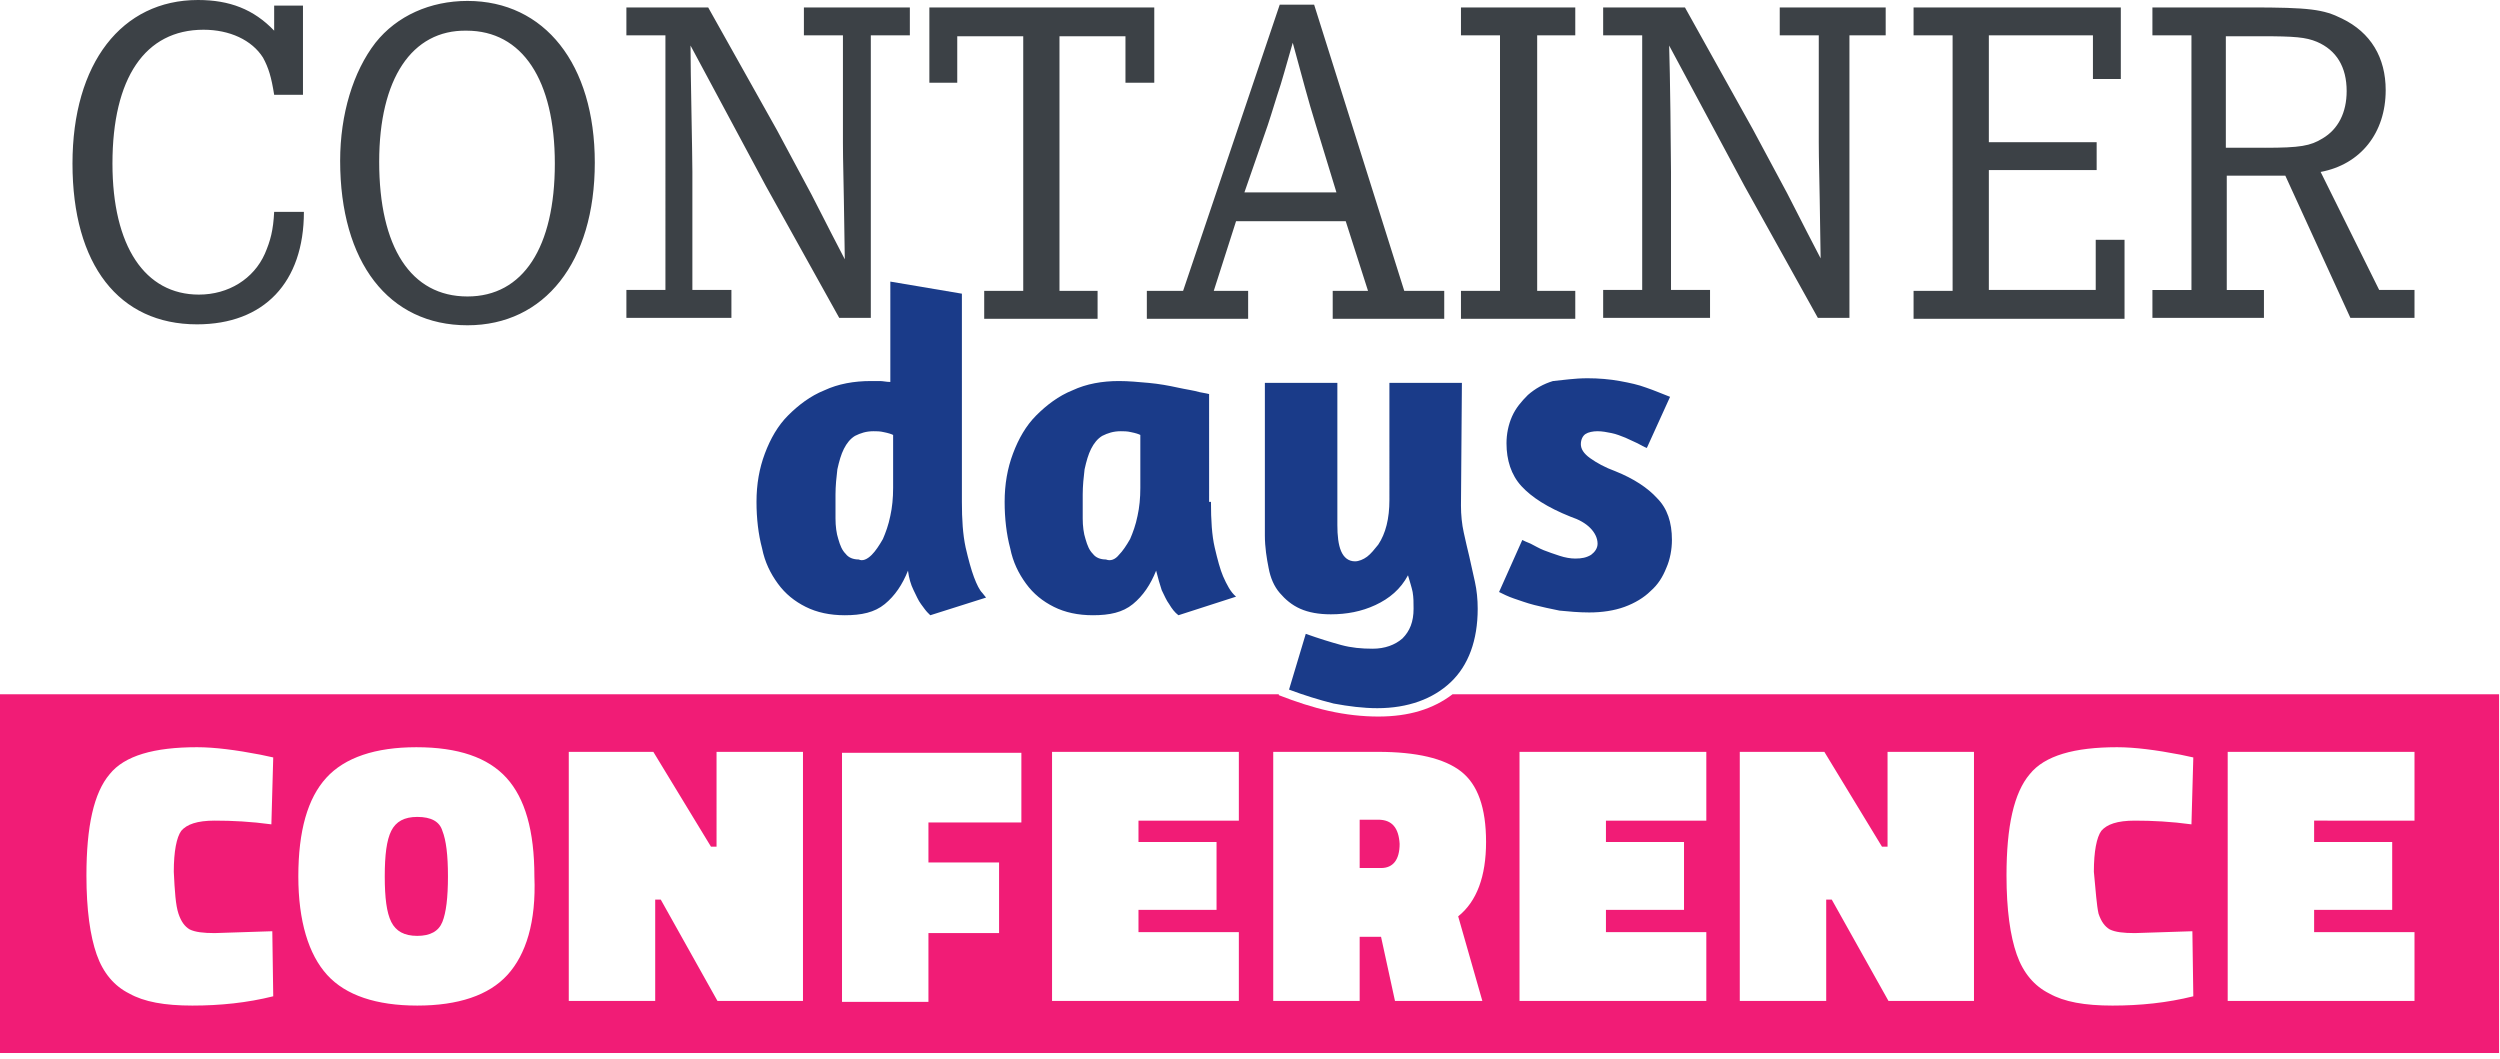 <svg viewBox="0 0 269 114" xmlns="http://www.w3.org/2000/svg"><g fill-rule="nonzero" fill="none"><path d="M32.6.7v9.5h-3.1c-.3-1.9-.6-2.9-1.2-4-1.2-1.9-3.6-3-6.4-3-6.3 0-9.8 5.2-9.8 14.4 0 8.9 3.5 14.1 9.3 14.1 3.2 0 5.9-1.7 7.1-4.4.6-1.4.9-2.5 1-4.5h3.2c0 7.6-4.3 12.1-11.5 12.1-8.4 0-13.4-6.4-13.4-17.3C7.8 6.8 13.1 0 21.3 0c3.4 0 6 1 8.2 3.3V.6h3.1v.1ZM64 17.5C64 28.2 58.6 35 50.3 35c-8.5 0-13.7-6.8-13.7-17.7 0-5 1.4-9.6 3.8-12.7C42.7 1.7 46.3.1 50.3.1 58.6.1 64 6.9 64 17.5Zm-23.2-.1c0 9.2 3.4 14.5 9.5 14.5 6 0 9.4-5.3 9.4-14.3S56.2 3.3 50.2 3.3c-5.9-.1-9.4 5.2-9.4 14.1ZM76.2.8 83.6 14l3.7 6.9c1.1 2.1 1.1 2.2 3.6 7l-.1-6.4c-.1-5.1-.1-5.1-.1-6.1V3.8h-4.2v-3h11.4v3h-4.2v30.4h-3.4L82.4 20 74.3 4.9c0 2.8.2 11.7.2 13.6v12.7h4.2v3H67.4v-3h4.2V3.8h-4.2v-3h8.8ZM124.2.8v8.1h-3.1v-5H114v27.4h4.1v3h-12.2v-3h4.2V3.9H103v5h-3V.8zM141.4.5l9.7 30.8h4.3v3h-12v-3h3.8l-2.4-7.5H133l-2.4 7.5h3.7v3h-10.9v-3h3.9L137.7.5h3.7Zm.2 13c-.9-2.9-1.4-4.9-2.5-8.9-1 3.5-1 3.5-1.3 4.5-.5 1.5-.9 2.9-1.4 4.4l-2.5 7.2h9.9l-2.2-7.2ZM169.5.8v3h-4.1v27.5h4.1v3h-12.3v-3h4.2V3.8h-4.2v-3zM181.3.8l7.3 13.1 3.7 6.9c1.1 2.1 1.1 2.2 3.6 7l-.1-6.4c-.1-5.1-.1-5.1-.1-6.1V3.8h-4.2v-3h11.4v3H199v30.4h-3.4L187.7 20l-8.1-15.1c.1 2.8.2 11.7.2 13.6v12.7h4.2v3h-11.5v-3h4.2V3.8h-4.2v-3h8.8ZM225.2 8.5V3.8H214v11.5h11.6v3H214v12.9h11.5v-5.4h3.1v8.5h-22.7v-3h4.2V3.8h-4.2v-3h22.3v7.7zM242.1.8c6.4 0 7.9.2 9.9 1.2 3.1 1.5 4.7 4.2 4.7 7.7 0 4.6-2.7 8-7 8.8l6.3 12.7h3.8v3h-6.9l-7-15.3h-6.3v12.3h4v3h-12v-3h4.2V3.8h-4.2v-3h10.5Zm1.6 15.1c3.8 0 4.9-.2 6.2-1 1.7-1 2.6-2.8 2.6-5.1 0-2.6-1.1-4.4-3.2-5.3-1.2-.5-2.4-.6-6-.6h-3.8v12h4.2Z" fill="#3C4146"/><g fill="#1A3B89"><path d="m100.1 66.2-.3-.3c-.2-.2-.4-.5-.7-.9-.3-.4-.5-.9-.8-1.5-.3-.6-.5-1.3-.6-2.1-.6 1.5-1.4 2.7-2.5 3.6-1.1.9-2.5 1.2-4.3 1.2-1.6 0-3-.3-4.2-.9-1.2-.6-2.2-1.4-3-2.5-.8-1.1-1.4-2.3-1.7-3.8-.4-1.5-.6-3.2-.6-5 0-1.9.3-3.6.9-5.2.6-1.6 1.4-3 2.5-4.1 1.1-1.1 2.4-2.1 3.9-2.7 1.5-.7 3.2-1 5-1h1c.3 0 .7.1 1.1.1V30.3l7.7 1.3V54c0 1.9.1 3.5.4 4.9.3 1.3.6 2.4.9 3.2.3.8.6 1.4.9 1.7l.4.5-6 1.9Zm-6.3-6.5c.4-.4.8-1 1.2-1.7.3-.7.6-1.5.8-2.5.2-.9.3-1.9.3-3v-5.7c-.2-.1-.5-.2-1-.3-.4-.1-.8-.1-1.1-.1-.8 0-1.4.2-2 .5-.5.3-.9.8-1.2 1.4-.3.6-.5 1.3-.7 2.2-.1.8-.2 1.8-.2 2.7v2.6c0 .8.1 1.6.3 2.2.2.7.4 1.2.8 1.6.3.4.8.6 1.4.6.4.2.9 0 1.4-.5ZM130.3 54c0 2 .1 3.6.4 4.9.3 1.3.6 2.4.9 3.1.4.9.8 1.7 1.4 2.2l-6.2 2c-.4-.3-.7-.7-1-1.2-.3-.4-.5-.9-.8-1.5-.2-.6-.4-1.3-.6-2.1-.6 1.5-1.4 2.7-2.5 3.6-1.1.9-2.5 1.2-4.3 1.2-1.6 0-3-.3-4.2-.9-1.2-.6-2.2-1.4-3-2.5-.8-1.1-1.4-2.3-1.7-3.8-.4-1.5-.6-3.2-.6-5 0-1.9.3-3.6.9-5.2.6-1.6 1.4-3 2.5-4.1 1.1-1.1 2.4-2.1 3.9-2.7 1.5-.7 3.2-1 5-1 1 0 2.1.1 3.2.2s2.2.3 3.1.5c.9.2 1.7.3 2.4.5.6.1 1 .2 1 .2V54h.2Zm-9.9 5.7c.4-.4.8-1 1.2-1.7.3-.7.6-1.5.8-2.5.2-.9.3-1.9.3-3v-5.7c-.2-.1-.5-.2-1-.3-.4-.1-.8-.1-1.1-.1-.8 0-1.4.2-2 .5-.5.3-.9.8-1.2 1.4-.3.6-.5 1.3-.7 2.2-.1.8-.2 1.8-.2 2.7v2.6c0 .8.1 1.6.3 2.2.2.7.4 1.2.8 1.6.3.4.8.6 1.4.6.5.2 1 0 1.4-.5ZM157.2 54.4c0 1 .1 2 .3 2.9.2.9.4 1.8.6 2.6l.6 2.7c.2.9.3 1.9.3 2.9 0 3.4-1 6.1-2.9 7.9-1.9 1.8-4.6 2.8-7.9 2.8-1.5 0-3.1-.2-4.7-.5-1.6-.4-3.2-.9-4.8-1.5l1.8-6c1.4.5 2.7.9 3.8 1.2 1.1.3 2.2.4 3.4.4 1.3 0 2.4-.4 3.2-1.1.8-.8 1.2-1.8 1.2-3.2 0-.7 0-1.2-.1-1.8-.1-.5-.3-1.1-.5-1.8-.8 1.5-2 2.5-3.5 3.2-1.5.7-3.1 1-4.8 1-1.3 0-2.4-.2-3.3-.6-.9-.4-1.6-1-2.2-1.7-.6-.7-1-1.6-1.2-2.7-.2-1-.4-2.2-.4-3.5V41.2h7.8v15.3c0 1.1.1 2.1.4 2.8.3.7.8 1.1 1.5 1.1.4 0 .9-.2 1.3-.5s.8-.8 1.2-1.3c.4-.6.7-1.3.9-2.1.2-.8.3-1.7.3-2.7V41.2h7.8l-.1 13.2ZM170.8 40.7c1.2 0 2.4.1 3.5.3 1.1.2 2 .4 2.8.7.9.3 1.8.7 2.6 1l-2.5 5.5c-.3-.1-.6-.3-1-.5s-.9-.4-1.3-.6c-.5-.2-1-.4-1.5-.5-.5-.1-1-.2-1.5-.2s-1 .1-1.3.3c-.3.2-.5.6-.5 1.1 0 .5.3 1 1 1.5s1.6 1 2.7 1.4c2 .8 3.5 1.8 4.5 2.9 1.1 1.1 1.6 2.6 1.6 4.5 0 1-.2 2.1-.6 3-.4 1-.9 1.8-1.7 2.5-.7.7-1.7 1.3-2.8 1.7-1.1.4-2.4.6-3.8.6-1.1 0-2.2-.1-3.2-.2-1-.2-1.9-.4-2.7-.6-.8-.2-1.6-.5-2.2-.7-.6-.2-1.2-.5-1.6-.7l2.5-5.6c.2.1.4.2.9.4.4.2.9.5 1.4.7.5.2 1.1.4 1.7.6.6.2 1.2.3 1.7.3.7 0 1.2-.1 1.7-.4.4-.3.7-.7.7-1.2 0-.6-.3-1.2-.8-1.7s-1.2-.9-2.1-1.2c-2.5-1-4.2-2.1-5.3-3.3-1.1-1.2-1.6-2.8-1.6-4.6 0-1 .2-2 .6-2.9.4-.9 1-1.6 1.7-2.3.8-.7 1.7-1.2 2.7-1.5 1.1-.1 2.3-.3 3.7-.3Z"/></g><g fill="#F11C76"><path d="M148.3 88.2h-2v5.2h2.3c1.3 0 2-.9 2-2.6-.1-1.7-.8-2.6-2.3-2.6ZM44.9 87.9c-1.4 0-2.3.5-2.8 1.5s-.7 2.6-.7 4.9c0 2.3.2 3.9.7 4.9.5 1 1.4 1.5 2.8 1.5s2.3-.5 2.7-1.5c.4-1 .6-2.6.6-4.9 0-2.3-.2-3.9-.6-4.9-.3-1-1.2-1.5-2.7-1.5Z"/><path d="M156.3 74.7c-2.1 1.6-4.7 2.4-8 2.4-1.7 0-3.5-.2-5.3-.6-1.8-.4-3.6-1-5.4-1.7v-.1H0v38.6h268.9V74.7H156.3ZM19.2 98.3c.3.9.7 1.4 1.2 1.7.6.3 1.5.4 2.7.4l6.2-.2.1 7c-2.8.7-5.7 1-8.7 1-3 0-5.2-.4-6.8-1.3-1.6-.8-2.8-2.2-3.5-4.2-.7-2-1.1-4.8-1.1-8.5 0-5.3.8-8.9 2.5-10.9 1.6-2 4.8-2.9 9.4-2.9 1.9 0 4.2.3 6.8.8l1.4.3-.2 7.2c-2.2-.3-4.2-.4-6.1-.4-1.9 0-3 .4-3.6 1.1-.5.7-.8 2.2-.8 4.4.1 2.1.2 3.6.5 4.5Zm35.4 6.6c-2 2.2-5.3 3.3-9.7 3.3-4.4 0-7.7-1.1-9.7-3.3-2-2.2-3.1-5.8-3.1-10.6 0-4.9 1-8.4 3-10.6 2-2.2 5.3-3.3 9.7-3.3 4.5 0 7.7 1.1 9.7 3.3 2 2.2 3 5.7 3 10.6.2 4.9-.9 8.4-2.9 10.6Zm31.8 2.8h-9.2l-6.1-10.9h-.6v10.9h-9.3V80.9h9.1l6.2 10.2h.6V80.9h9.3v26.8Zm23.5-19.2h-10v4.3h7.6v7.6h-7.6v7.4h-9.3V81h19.3v7.5Zm23.4-.2h-10.8v2.3h8.4v7.3h-8.4v2.4h10.8v7.4h-20.1V80.9h20.1v7.4Zm26.2 19.4h-9.4l-1.5-6.9h-2.3v6.9H137V80.9h11.3c4.1 0 7.1.7 8.9 2.1 1.8 1.4 2.7 3.9 2.7 7.6 0 3.7-1 6.4-3 8l2.6 9.1Zm24.1-19.4h-10.8v2.3h8.4v7.3h-8.4v2.4h10.8v7.4h-20.1V80.9h20.1v7.4Zm28.8 19.4h-9.2l-6.1-10.9h-.6v10.9h-9.3V80.9h9.1l6.2 10.2h.6V80.9h9.3v26.8Zm13.4-9.4c.3.9.7 1.4 1.2 1.7.6.3 1.5.4 2.7.4l6.2-.2.1 7c-2.8.7-5.7 1-8.7 1-3 0-5.2-.4-6.8-1.3-1.6-.8-2.8-2.2-3.5-4.2-.7-2-1.1-4.8-1.1-8.5 0-5.3.8-8.9 2.5-10.9 1.6-2 4.8-2.9 9.4-2.9 1.9 0 4.2.3 6.8.8l1.4.3-.2 7.2c-2.2-.3-4.2-.4-6.1-.4-1.9 0-3 .4-3.6 1.1-.5.7-.8 2.2-.8 4.4.2 2.1.3 3.6.5 4.5Zm34-10H249v2.3h8.4v7.3H249v2.4h10.8v7.4h-20.1V80.9h20.1v7.4Z"/></g></g></svg>
